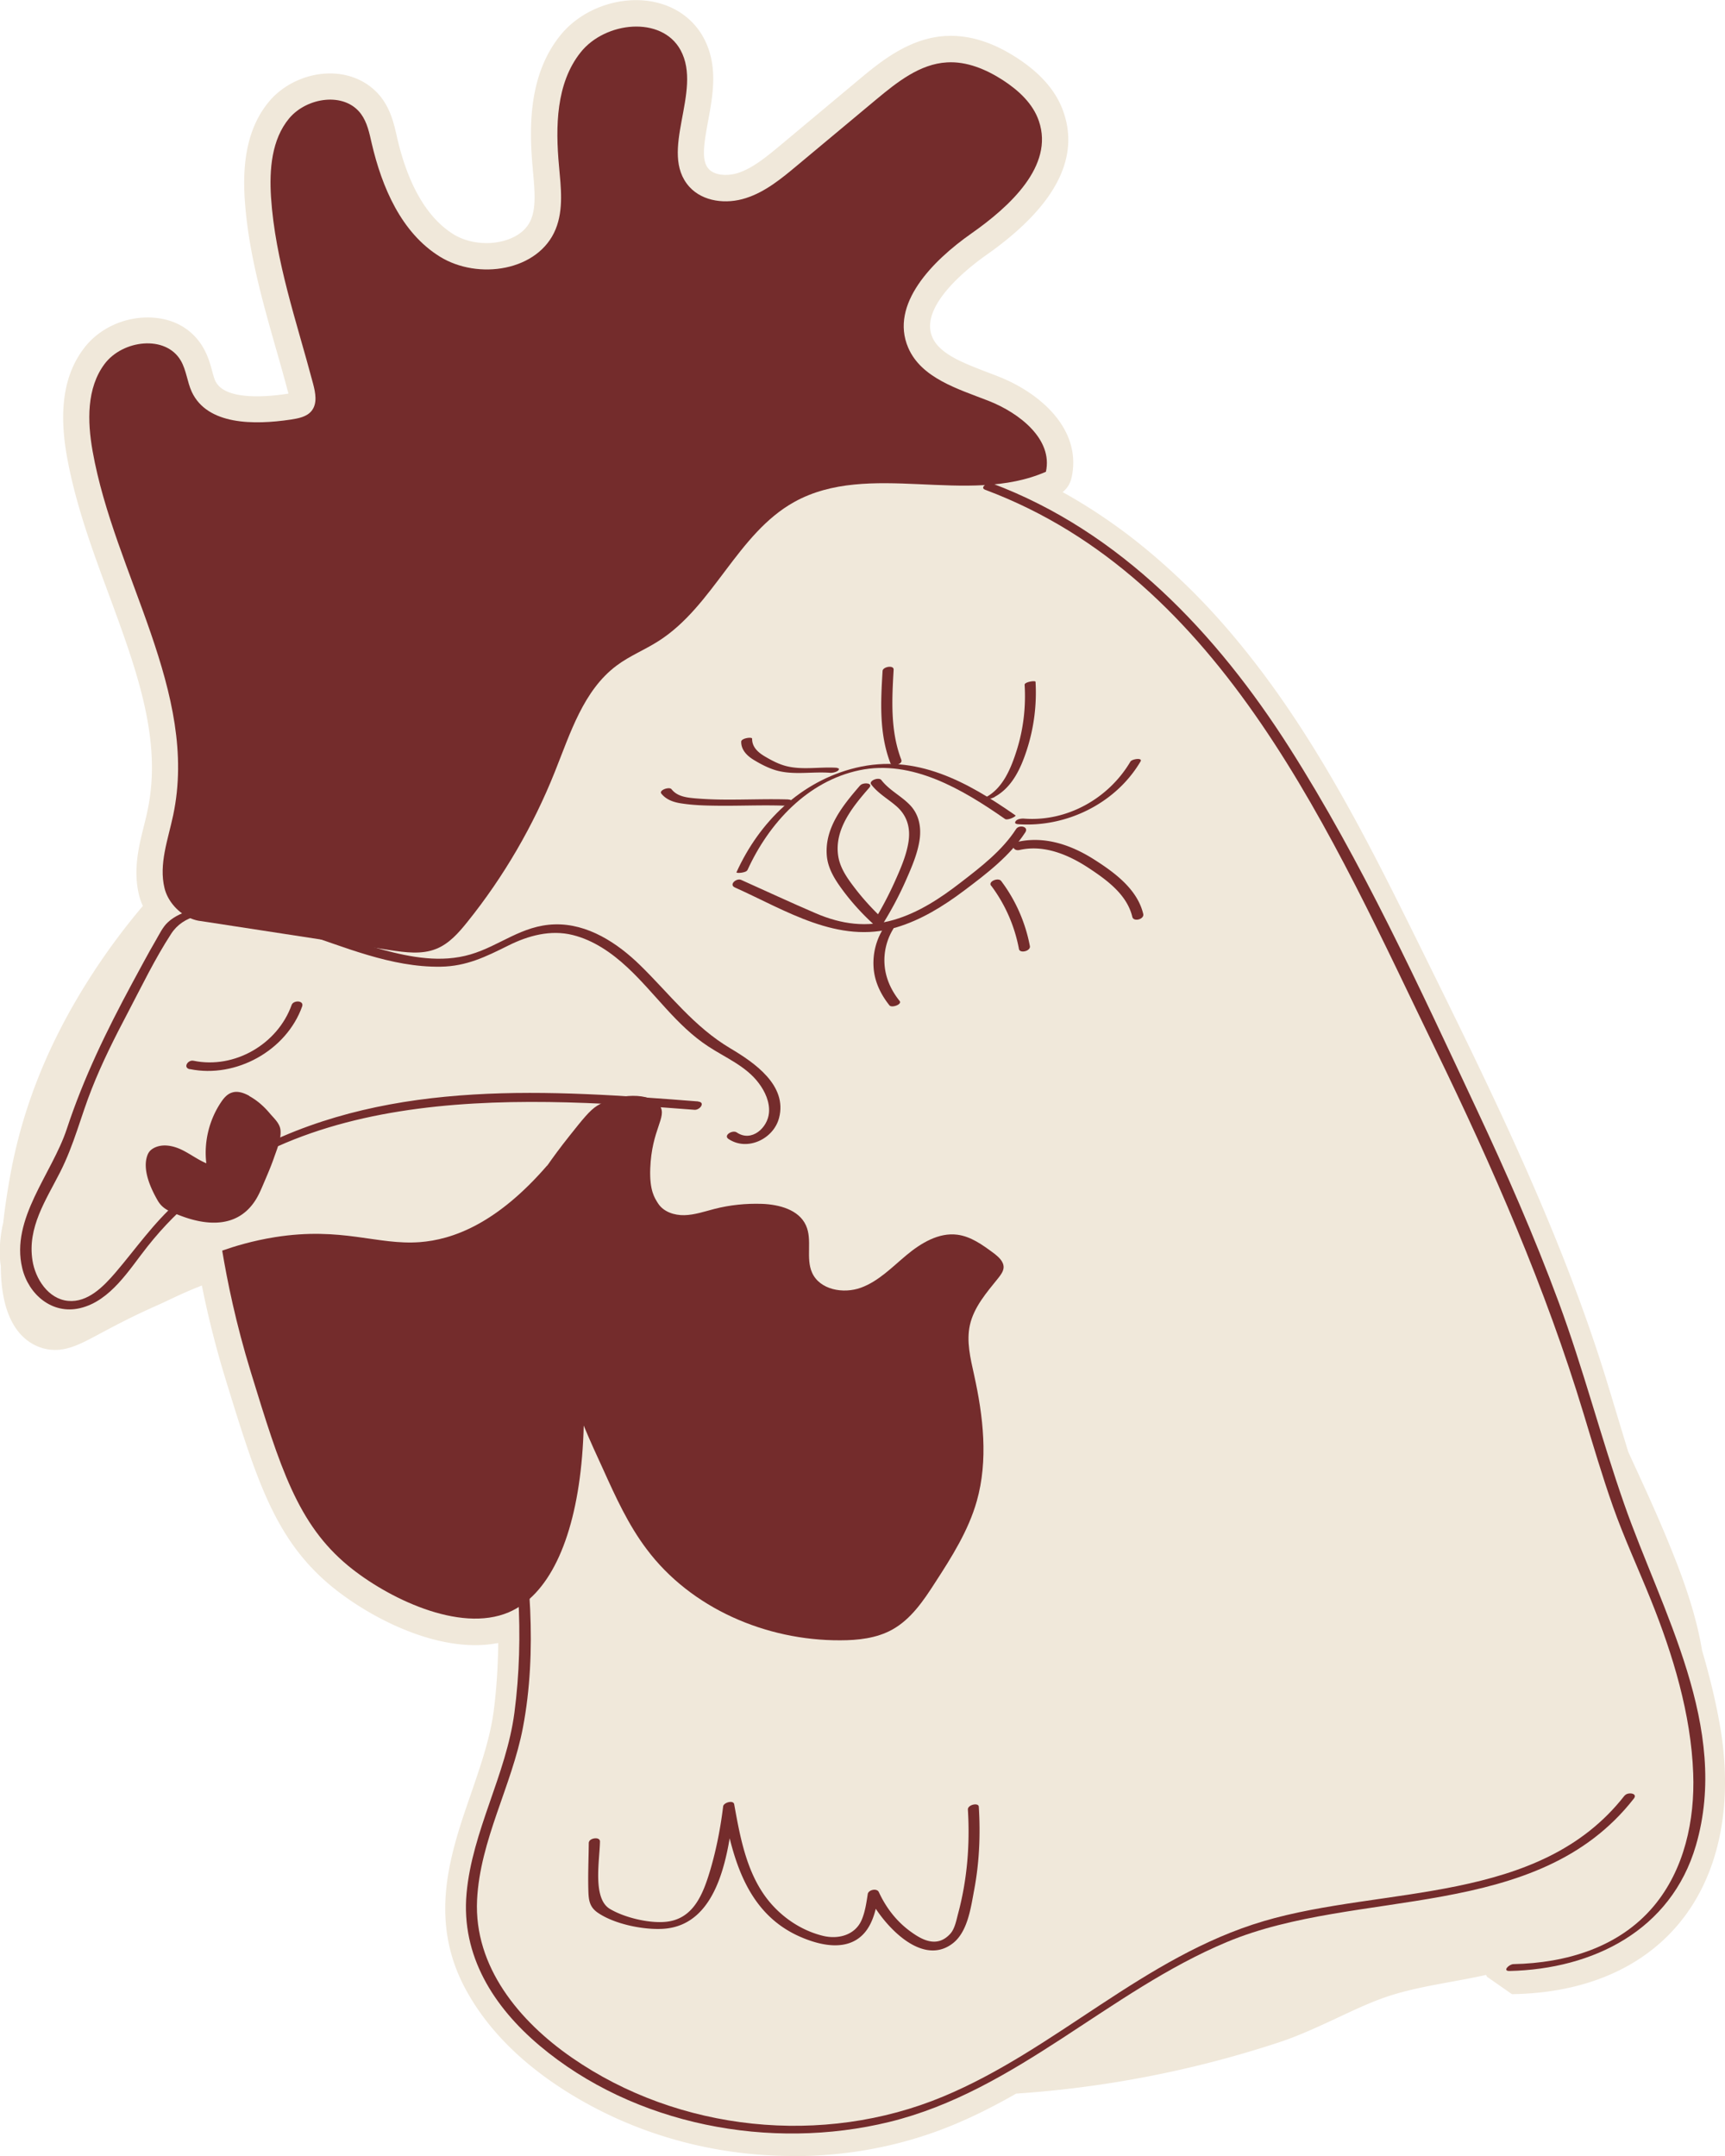 <svg xmlns="http://www.w3.org/2000/svg" id="Layer_1" data-name="Layer 1" viewBox="0 0 128 160"><defs><style>.cls-1,.cls-2{fill:#742c2c;stroke-width:0}.cls-2{fill:#f0e8da}</style></defs><path d="M58.88 160c-5.96 0-11.71-1.61-16.63-4.65-3.5-2.16-6.08-4.75-7.68-7.69-2.84-5.22-1.14-10.16.37-14.52.74-2.16 1.45-4.2 1.71-6.29.2-1.58.3-3.21.32-4.92-.54.1-1.11.16-1.7.16-3.96 0-8.21-2.35-10.65-4.35-4.22-3.47-5.58-7.92-7.85-15.28-.72-2.34-1.32-4.7-1.79-7.06-1.04.4-1.96.84-2.66 1.17-.29.14-.54.25-.74.34-1.78.79-3.03 1.46-4.03 1.99-1.43.77-2.37 1.28-3.47 1.28-.51 0-1.01-.12-1.48-.35C.19 98.63.07 95.27.06 93.96c-.04-.24-.06-.47-.07-.71-.03-.84.05-1.66.25-2.52.14-1.27.33-2.41.45-3.11l.02-.11c.92-5.3 2.93-10.28 6.14-15.23 1.12-1.73 2.35-3.39 3.75-5.05a4.65 4.65 0 0 1-.28-.79c-.46-1.88-.02-3.64.37-5.19.09-.37.19-.75.26-1.12 1.11-5.23-.83-10.46-2.87-16-1.23-3.32-2.49-6.75-3.12-10.29-.61-3.45-.2-6.06 1.26-7.98 1.06-1.42 2.87-2.3 4.73-2.3s3.32.83 4.14 2.26c.35.61.52 1.22.65 1.71.08.29.15.56.24.74.36.76 1.4 1.14 3.1 1.14.65 0 1.39-.06 2.19-.18.03 0 .07-.01.13-.02-.01-.07-.03-.14-.06-.23-.27-1.04-.57-2.08-.87-3.13-1.01-3.56-2.06-7.23-2.31-11.08-.21-3.16.38-5.53 1.81-7.24 1.07-1.28 2.8-2.08 4.52-2.08 1.58 0 2.98.68 3.85 1.85.68.93.91 1.96 1.1 2.79l.02.1c.82 3.55 2.23 5.97 4.18 7.19.69.43 1.57.66 2.47.66 1.19 0 2.77-.46 3.3-1.77.38-.94.26-2.2.14-3.53l-.02-.25c-.28-3.04-.31-6.91 2.02-9.83C42.84 1.03 45.01.01 47.2.01s4.04 1.03 4.99 2.76c1.13 2.06.71 4.27.35 6.23-.33 1.79-.5 2.93.05 3.54.25.28.71.44 1.25.44.3 0 .62-.05.91-.14 1.09-.35 2.1-1.18 3.17-2.07l5.85-4.89c1.55-1.29 3.68-3.05 6.39-3.21.13 0 .26-.01.4-.01 1.59 0 3.24.55 4.92 1.65 1.77 1.15 2.94 2.51 3.45 4.05 1.19 3.49-.74 7.05-5.75 10.57-1.19.84-5 3.75-4 6.09.53 1.24 2.25 1.9 4.07 2.6.28.11.56.21.83.32 2.99 1.17 6.22 3.84 5.44 7.48-.11.51-.37.86-.67 1.1 1.59.88 3.16 1.9 4.68 3.04 1.57 1.18 3.11 2.52 4.6 3.97 1.4 1.37 2.77 2.88 4.07 4.49.44.54.86 1.08 1.28 1.63 4.97 6.55 8.62 13.96 12.16 21.13 4.99 10.12 10.11 20.51 13.5 31.43.32 1.04.63 2.07.94 3.1.25.81.49 1.62.74 2.43l.42.92c.78 1.69 1.58 3.44 2.32 5.21 1.06 2.55 2.23 5.53 2.74 8.62.58 1.97 1.04 3.89 1.35 5.71.98 5.82-.11 10.98-3.05 14.53-2.78 3.36-7.08 5.18-12.41 5.26l-1.86-1.3-.05-.13c-.89.2-1.78.36-2.65.52-1.4.26-2.73.5-4.06.89-1.42.41-2.83 1.07-4.32 1.77-1.4.65-2.84 1.33-4.36 1.83a79.265 79.265 0 0 1-19.49 3.8c-1.85 1.06-3.59 1.91-5.31 2.58-3.54 1.37-7.32 2.06-11.22 2.06Z" class="cls-2"/><path d="M42.92 82.58c-2.54 5.08-7.67 8.77-13.29 9.55-3.65.51-7.38-.14-11.04.28-3.25.37-6.54 2.15-7.78 2.69-4.9 2.16-6.09 3.58-7.34 2.96-2.4-1.2-1.21-8.09-.84-10.25 1.05-6.09 3.54-10.93 5.84-14.49 3.68-5.67 7.62-9.2 9.23-10.62 21.49-18.95 32.42-28.43 41.48-28.66 7.38-.19 13 2.47 15.96 3.87 10.9 5.16 16.46 13.9 22.75 23.8 4.66 7.34 7.36 13.52 11.58 23.22 1.97 4.53 2.88 6.97 7.2 18.1 1.52 3.93 3.47 7.68 5.09 11.57 1.19 2.87 2.37 5.92 2.74 9.01.47 4 .56 8.17-1.59 11.73-2.02 3.34-5.1 6.05-8.57 7.78-3.71 1.85-7.46 1.85-11.31 2.96-2.96.86-5.75 2.63-8.75 3.62a77.674 77.674 0 0 1-23.07 3.89c-8.68.15-22.07-.07-28.79-6.48-6.72-6.41-1.71-13.36-1.34-20.77.79-15.73-8.66-27.86-13.06-32.83" class="cls-2"/><path d="M120.55 133.25c-6.34 8.13-17.89 6.69-26.78 9.32s-15.4 9.53-23.79 13.02c-8.9 3.71-19.62 2.61-27.56-2.9-3.87-2.68-7.26-6.73-7.02-11.69.22-4.45 2.57-8.45 3.4-12.78 1.09-5.71.51-11.85-.48-17.52-1.06-6.06-2.81-11.98-4.56-17.87-.11-.36-.92-.14-.81.22 3.26 10.95 6.74 22.51 5.22 34.06-.61 4.61-3.13 8.76-3.55 13.4s2.03 8.44 5.42 11.3c7.02 5.91 17.13 7.82 25.96 5.66 9.42-2.31 16.25-9.68 25.04-13.35 9.7-4.06 23.02-1.44 30.2-10.65.31-.4-.46-.5-.68-.22ZM51.81 81.74c-10.97-.86-22.63-1.67-32.75 3.49-2.12 1.08-4.13 2.4-5.91 3.98s-3.07 3.46-4.59 5.24c-.87 1.01-2.04 2.23-3.51 2.09s-2.43-1.64-2.64-3c-.39-2.45 1-4.48 2.05-6.55s1.53-4.13 2.35-6.19c.76-1.93 1.7-3.8 2.67-5.64 1.03-1.96 2.01-4 3.22-5.86 1.81-2.8 6.96-.98 9.38-.18 3.42 1.13 6.95 2.68 10.62 2.62 1.92-.03 3.35-.74 5.02-1.57 1.48-.74 3.14-1.19 4.78-.78 1.53.38 2.88 1.31 4.03 2.38 2.07 1.92 3.64 4.33 6.03 5.89 1.28.84 2.8 1.46 3.74 2.72.47.62.83 1.41.76 2.2-.09 1.11-1.29 2.21-2.39 1.46-.31-.21-1.01.21-.62.48 1.38.94 3.35.02 3.76-1.56.63-2.42-1.85-4.11-3.6-5.15-2.73-1.62-4.48-4-6.71-6.18-1.69-1.65-3.89-3.1-6.34-3.03s-4.07 1.59-6.25 2.23-4.43.21-6.52-.35c-3.88-1.05-7.72-3.11-11.81-3.19-1.33-.03-3.11.2-4.13 1.16-.37.34-.62.87-.87 1.3-.62 1.06-1.19 2.15-1.78 3.23C7.9 76.51 6.2 80 4.95 83.8c-1.1 3.32-4.18 6.65-3.3 10.31.47 1.96 2.22 3.46 4.29 2.97 2.28-.54 3.65-2.87 5-4.57 9.59-12.14 26.79-11.23 40.59-10.15.41.03.83-.56.28-.61Z" class="cls-1"/><path d="M14.09 79.34c3.41.7 7.16-1.37 8.33-4.65.16-.46-.65-.48-.78-.11-1.04 2.91-4.24 4.77-7.28 4.14-.42-.09-.81.52-.27.63Zm2.25-11.43c-1.38 1.22-3.69-.2-4.13-1.99-.44-1.79.26-3.62.64-5.42 1.93-9.13-4.35-17.84-5.98-27.03-.39-2.2-.45-4.67.89-6.46s4.54-2.18 5.66-.24c.41.71.47 1.57.81 2.31 1.16 2.48 4.63 2.46 7.33 2.06.58-.09 1.21-.2 1.57-.66.43-.55.28-1.33.1-2.01-1.21-4.58-2.81-9.11-3.12-13.84-.13-2.05.04-4.28 1.35-5.85 1.32-1.57 4.11-1.98 5.33-.32.46.63.62 1.42.79 2.17.76 3.27 2.2 6.64 5.05 8.41 2.85 1.77 7.33 1.08 8.6-2.03.6-1.47.39-3.12.25-4.69-.27-2.92-.22-6.14 1.6-8.43 1.82-2.3 6.02-2.74 7.42-.17 1.67 3.07-1.68 7.54.65 10.14 1.01 1.12 2.76 1.31 4.2.84 1.44-.46 2.64-1.45 3.8-2.42 1.95-1.63 3.91-3.26 5.86-4.89 1.55-1.29 3.25-2.65 5.26-2.76 1.47-.09 2.91.52 4.15 1.32 1.15.75 2.23 1.73 2.67 3.04 1.13 3.32-2.16 6.34-5.03 8.35-2.86 2.01-6.05 5.24-4.67 8.46.97 2.26 3.68 3.06 5.97 3.95 2.29.9 4.78 2.85 4.25 5.26-5.81 2.55-13.12-.84-18.67 2.24-4.23 2.35-5.99 7.72-10.07 10.32-1.01.65-2.15 1.1-3.11 1.82-2.47 1.84-3.44 5.02-4.59 7.89-1.6 4.01-3.79 7.78-6.49 11.14-.65.81-1.36 1.62-2.32 2-1.07.43-2.28.26-3.42.09-4.73-.73-9.46-1.45-14.19-2.18m26.09 19.43c-.73 5.86.07 10.38.79 13.12.9 3.44 2.3 6.35 3.12 8.15.93 2.06 1.87 4.13 3.23 5.93 3.29 4.4 8.87 6.79 14.36 6.77 1.33 0 2.7-.15 3.86-.79 1.39-.77 2.32-2.14 3.18-3.48 1.24-1.91 2.48-3.87 3.1-6.06.86-3.04.48-6.29-.2-9.37-.27-1.22-.58-2.48-.31-3.7.3-1.34 1.25-2.42 2.11-3.49.18-.23.37-.48.39-.77.02-.46-.39-.81-.76-1.09-.81-.6-1.67-1.22-2.67-1.35-1.38-.18-2.7.62-3.77 1.51-1.07.89-2.07 1.94-3.38 2.42s-3.06.16-3.63-1.11c-.49-1.09.04-2.44-.46-3.52-.53-1.16-1.98-1.54-3.25-1.59-1.19-.04-2.39.08-3.55.38-.73.19-1.46.44-2.21.46-.76.02-1.57-.25-1.97-.89-.24-.38-.63-.93-.57-2.57.11-2.93 1.26-3.81.72-4.65-.66-1.02-3.15-.97-4.68 0-.53.34-1.03.96-2.03 2.22-.71.89-1.26 1.65-1.63 2.18" class="cls-1"/><path d="M16.49 92.82c.37 2.22 1 5.35 2.12 9 2.18 7.1 3.47 11.28 7.24 14.39 2.83 2.33 8.22 5.01 11.9 3.44 5.84-2.5 7.58-15.84 2.88-33.19-3.81 4.42-7.11 5.54-9.47 5.72-3.18.24-5.77-1.16-10.75-.37-1.69.27-3.04.69-3.92 1Zm56.62-56.47c17.67 6.61 25.77 25.8 33.41 41.53 4.26 8.78 8.16 17.69 10.99 27.04.7 2.31 1.38 4.62 2.18 6.89s1.88 4.61 2.81 6.92c1.63 4.05 2.98 8.48 3.14 12.87.13 3.48-.65 7.14-2.93 9.86-2.58 3.07-6.51 4.22-10.4 4.3-.33 0-.85.52-.3.51 6.21-.14 11.99-3.02 13.83-9.31 2.56-8.76-2.54-17.38-5.33-25.37-1.73-4.95-3.03-10.03-4.85-14.95s-3.88-9.61-6.08-14.3c-4.26-9.08-8.51-18.38-13.9-26.85S83.14 39.44 73.6 35.87c-.29-.11-.95.31-.49.48ZM55.46 64.58c1.58-3.48 4.45-6.61 8.32-7.42s7.62 1.4 10.8 3.62c.18.13.86-.2.77-.27-3.57-2.49-7.37-4.61-11.85-3.53-4.07.99-7.15 4-8.85 7.75-.05.1.71.05.8-.15Zm-.93 1.28c3.79 1.7 7.67 4.24 11.96 2.97 1.85-.55 3.51-1.58 5.04-2.73 1.65-1.24 3.41-2.58 4.55-4.33.28-.44-.47-.58-.68-.25-1.04 1.61-2.61 2.81-4.11 3.97s-3.11 2.23-4.95 2.77c-2.01.59-3.89.34-5.8-.48S56.85 66.13 55 65.3c-.35-.16-.94.35-.47.56Z" class="cls-1"/><path d="M63.83 58.28c-1.27 1.47-2.64 3.13-2.48 5.2.08 1 .63 1.84 1.21 2.62.67.9 1.43 1.73 2.26 2.49.2.18.62.08.76-.14.62-1.01 1.17-2.05 1.65-3.14.43-.98.88-2.01 1.02-3.08.11-.92-.08-1.82-.74-2.5s-1.53-1.09-2.11-1.84c-.19-.25-.97.05-.75.33.52.68 1.27 1.08 1.9 1.64.78.7 1.02 1.61.86 2.63s-.6 2.01-1.02 2.95c-.46 1.02-.98 2.01-1.57 2.96l.76-.14c-.73-.68-1.41-1.41-2.03-2.2-.57-.74-1.17-1.52-1.34-2.46-.35-2.02 1.06-3.73 2.29-5.14.32-.37-.46-.41-.66-.18Zm11.65 2.88c3.6.28 7.3-1.51 9.15-4.65.18-.3-.63-.19-.75.01-1.61 2.73-4.7 4.48-7.9 4.23-.18-.01-.44.02-.58.15-.1.1-.12.23.07.25Zm-1.68-2.02c1.31-.71 1.95-2.13 2.39-3.48.53-1.63.75-3.35.65-5.06 0-.12-.83.01-.81.22.1 1.64-.09 3.28-.58 4.84-.41 1.3-1 2.79-2.25 3.48-.15.08-.08.13.04.15.17.03.43-.07.58-.15Zm-6.91-2.73c-.83-2.14-.71-4.46-.58-6.71.02-.37-.8-.22-.82.09-.14 2.29-.26 4.66.58 6.84.12.32.93.08.81-.22Zm-4.78.57c-1.24-.09-2.52.18-3.74-.12-.57-.14-1.1-.42-1.61-.72s-.96-.7-.95-1.32c0-.15-.81-.04-.81.22-.01.6.42 1.04.91 1.34.52.32 1.1.62 1.68.79 1.3.37 2.67.08 4 .18.18.01.43-.04.58-.15.11-.09.12-.19-.05-.2Zm-3.59 2.35c-1.55-.05-3.11.02-4.66.01-.75 0-1.49-.03-2.24-.09-.65-.06-1.36-.13-1.79-.68-.17-.21-.95.07-.76.32.38.48.96.66 1.54.74.79.12 1.6.15 2.4.16 1.73.03 3.45-.06 5.18 0 .15 0 .47-.06.54-.22s-.05-.23-.22-.23Zm17.13 3.75c1.84-.42 3.66.36 5.17 1.36 1.33.88 2.81 1.96 3.2 3.6.09.4.91.18.81-.22-.44-1.84-2.14-3.08-3.65-4.04-1.7-1.08-3.67-1.76-5.69-1.3-.51.12-.35.71.16.6Zm-2.1 2.65c1.04 1.39 1.74 2.99 2.06 4.7.07.35.88.15.81-.22-.33-1.75-1.06-3.41-2.13-4.83-.21-.28-.99.03-.75.35Zm-8.02 3.2a4.85 4.85 0 0 0-.71 2.83c.06 1.06.52 2.02 1.18 2.85.17.21.95-.07.76-.32-.62-.77-1.04-1.67-1.12-2.66-.08-.94.15-1.89.64-2.69.19-.32-.62-.24-.76-.01ZM43.69 136.7c-.01 1.21-.07 2.44-.03 3.65.02.69.1 1.18.69 1.59 1.23.85 3.38 1.29 4.86 1.2 4.25-.27 4.88-5.91 5.27-9.19l-.82.15c.69 3.82 1.74 7.81 5.58 9.57 1.25.57 3 1.07 4.28.3 1.2-.72 1.5-2.24 1.69-3.51l-.82.15c.89 1.92 3.9 5.49 6.32 3.6 1.1-.86 1.33-2.65 1.57-3.92.39-2.05.48-4.13.35-6.21-.02-.33-.84-.15-.81.22.16 2.58-.05 5.18-.72 7.69-.13.48-.24 1.13-.58 1.51-1.02 1.13-2.19.41-3.04-.22-1-.75-1.75-1.74-2.27-2.87-.14-.3-.77-.17-.82.15-.1.65-.2 1.34-.46 1.94-.49 1.11-1.73 1.44-2.87 1.16-1.38-.34-2.64-1.11-3.62-2.14-1.95-2.04-2.48-4.94-2.96-7.62-.06-.34-.78-.13-.82.15-.19 1.57-.49 3.12-.93 4.64-.54 1.82-1.25 3.79-3.43 3.94-1.22.09-2.98-.33-4.05-.97-1.3-.78-.75-3.63-.73-5 0-.39-.82-.25-.82.08ZM18.48 81.33c.62.34 1.12.79 1.57 1.33.3.35.7.7.76 1.18.08.65-.26 1.45-.47 2.05-.24.7-.54 1.38-.83 2.06-.19.45-.39.9-.67 1.29-1.36 1.92-3.6 1.7-5.52.95-.67-.26-1.25-.45-1.62-1.1-.51-.88-1.11-2.21-.8-3.24.04-.14.1-.28.19-.39.1-.13.25-.23.4-.3.63-.29 1.38-.13 2 .17.62.3 1.18.73 1.82 1-.19-1.56.2-3.19 1.07-4.5.21-.32.47-.64.84-.75.42-.14.88.03 1.27.24Z" class="cls-1"/></svg>